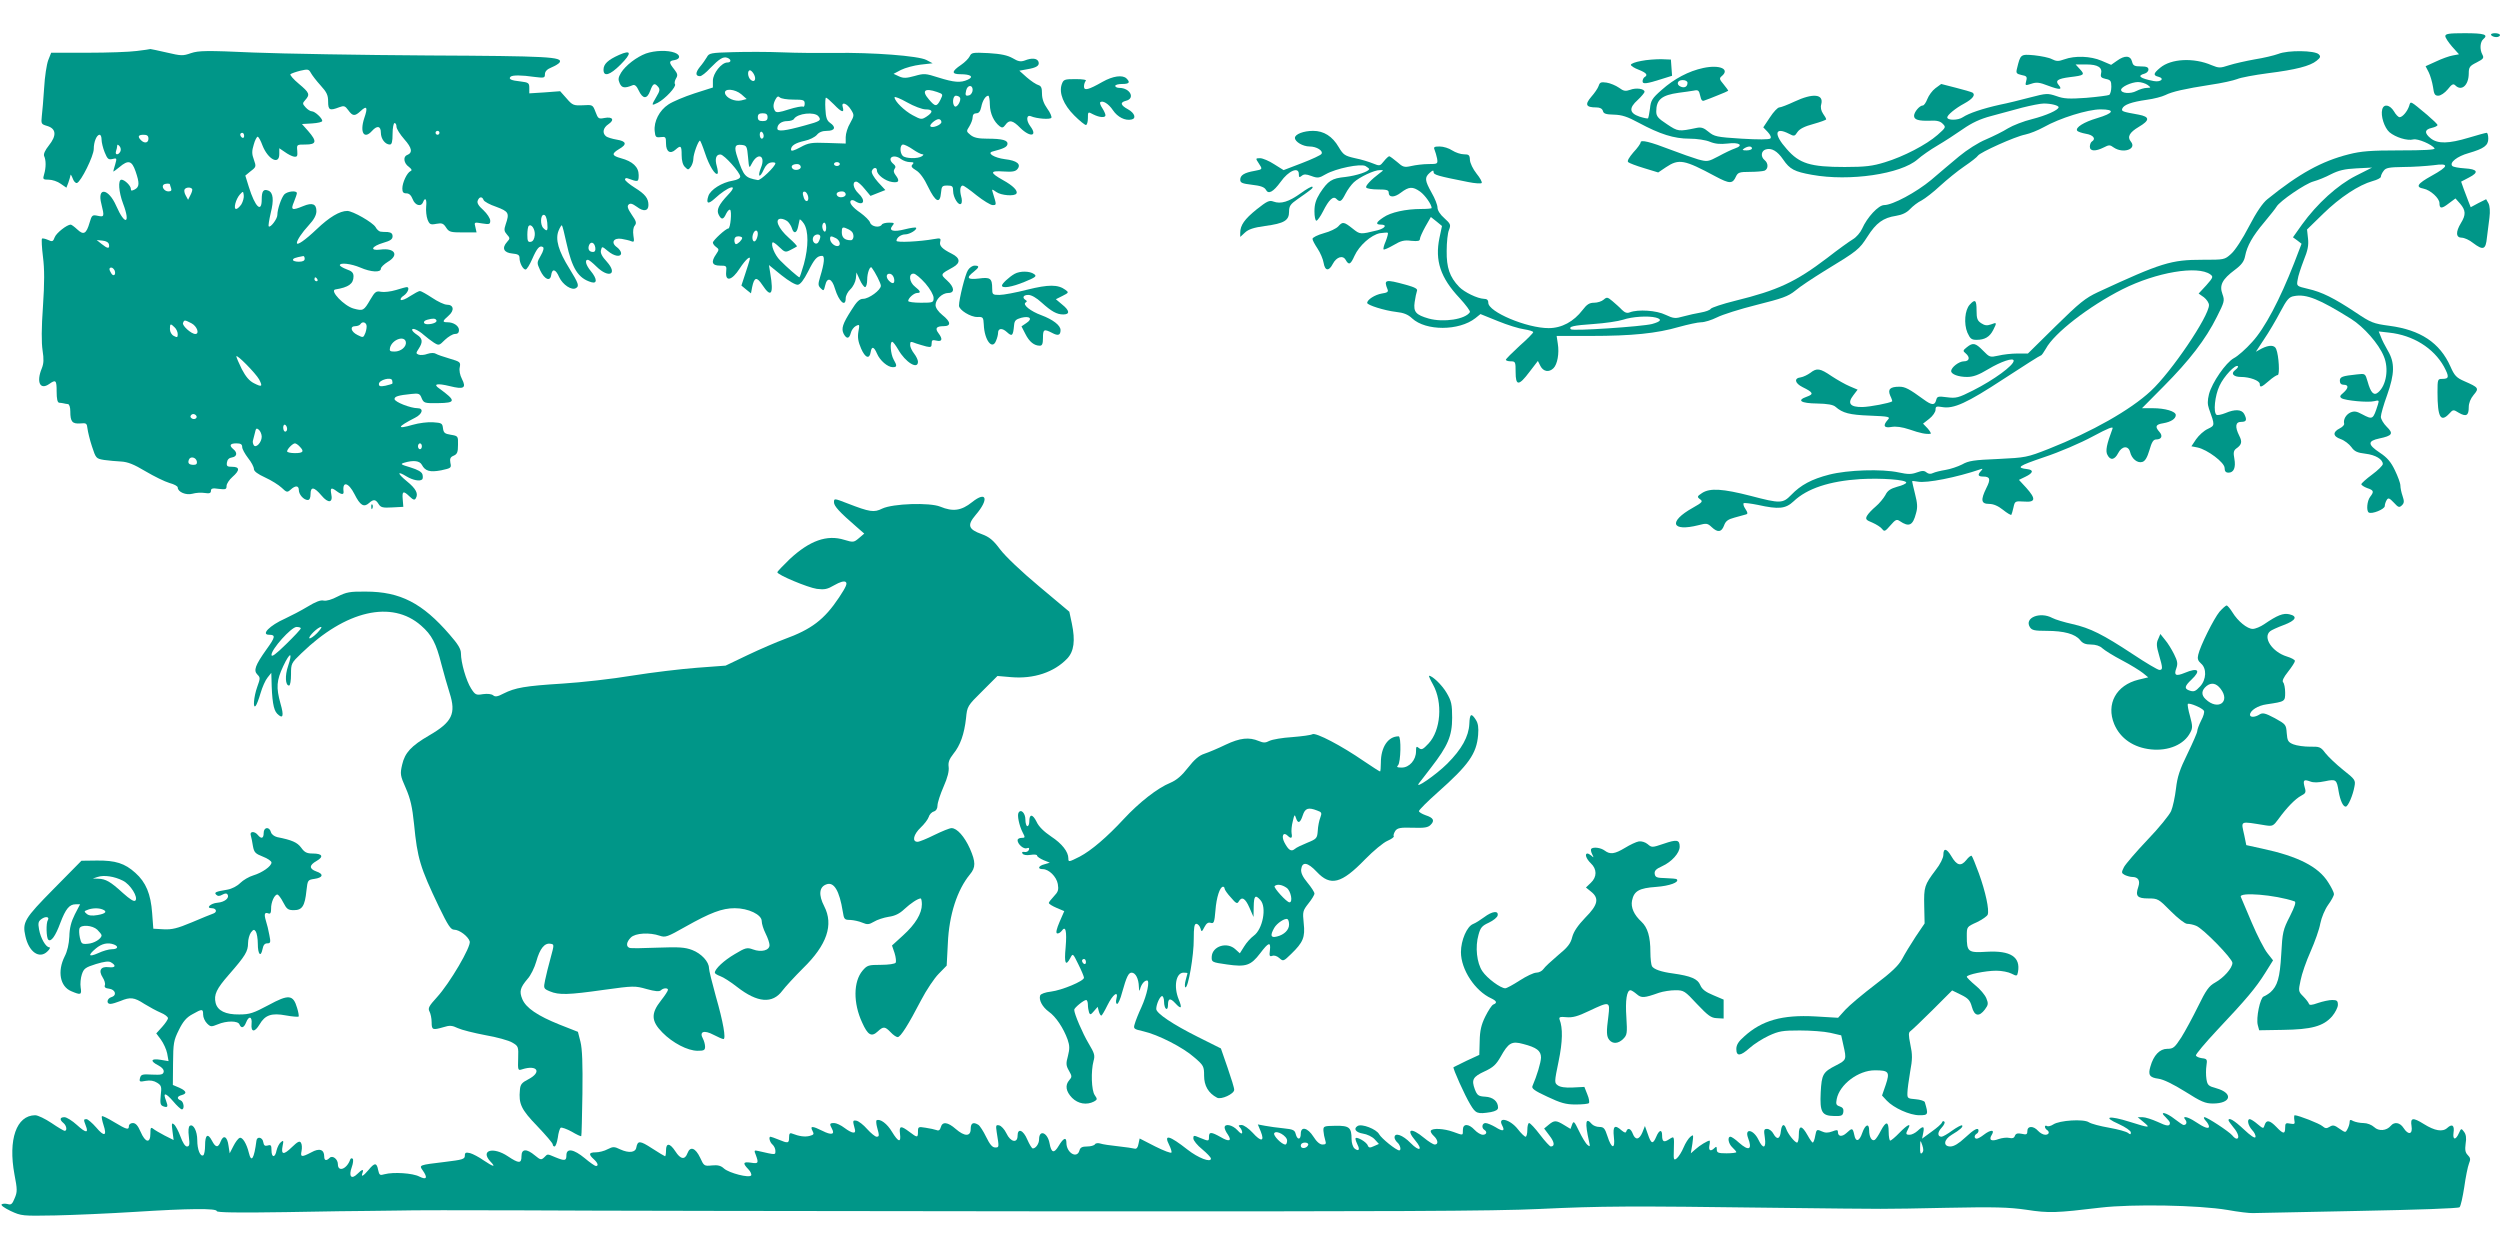 <?xml version="1.0" standalone="no"?>
<!DOCTYPE svg PUBLIC "-//W3C//DTD SVG 20010904//EN"
 "http://www.w3.org/TR/2001/REC-SVG-20010904/DTD/svg10.dtd">
<svg version="1.0" xmlns="http://www.w3.org/2000/svg"
 width="1280pt" height="640pt" viewBox="0 0 1280 640"
 preserveAspectRatio="xMidYMid meet">
<g transform="translate(0,640) scale(0.1,-0.1)"
fill="#009688" stroke="none">
<path d="M12520 6215 c0 -8 16 -32 35 -54 l35 -39 -32 -6 c-18 -3 -57 -17 -86
-31 l-53 -24 16 -31 c8 -16 18 -50 22 -75 5 -37 9 -45 27 -45 12 0 33 14 48
32 21 27 29 31 39 21 32 -32 68 0 69 59 0 34 4 40 40 58 35 18 39 23 30 40
-15 27 -12 66 5 80 27 23 4 30 -96 30 -81 0 -99 -3 -99 -15z"/>
<path d="M12755 6220 c3 -5 15 -10 26 -10 10 0 19 5 19 10 0 6 -12 10 -26 10
-14 0 -23 -4 -19 -10z"/>
<path d="M700 6139 c-36 -5 -149 -9 -251 -9 l-187 0 -15 -38 c-8 -21 -18 -85
-21 -142 -4 -58 -9 -123 -12 -145 -4 -39 -3 -41 28 -50 46 -14 49 -49 8 -100
-20 -25 -28 -44 -24 -54 10 -21 10 -59 0 -93 -8 -26 -6 -28 24 -28 17 0 45 -9
61 -21 l29 -20 10 26 c5 14 10 32 11 38 0 7 5 -1 11 -16 5 -15 15 -26 22 -24
21 7 86 139 86 174 0 37 15 73 30 73 6 0 10 -11 10 -25 0 -13 7 -43 16 -65 14
-34 19 -39 40 -34 22 6 23 4 14 -27 -6 -19 -10 -35 -10 -37 0 -2 14 8 31 22
46 39 64 34 83 -21 21 -61 20 -80 -4 -93 -16 -8 -20 -8 -20 3 0 16 -32 47 -48
47 -19 0 -14 -64 8 -122 40 -105 10 -115 -35 -12 -40 91 -99 98 -76 10 16 -65
15 -68 -18 -61 -28 6 -31 4 -42 -34 -17 -59 -31 -66 -63 -36 -15 14 -30 25
-34 25 -19 0 -74 -43 -82 -65 -8 -22 -12 -24 -35 -13 -14 6 -28 9 -30 6 -3 -3
-1 -45 5 -93 8 -63 8 -133 0 -253 -8 -111 -8 -187 -2 -226 7 -46 6 -67 -4 -92
-29 -70 -9 -113 38 -80 34 24 38 20 38 -39 0 -37 4 -56 13 -57 6 0 17 -2 22
-3 6 -2 16 -3 23 -4 7 -1 12 -16 12 -38 0 -52 10 -64 51 -61 31 3 34 1 37 -27
2 -16 12 -58 23 -91 20 -61 21 -62 62 -69 23 -3 62 -7 87 -8 34 -2 65 -14 125
-50 44 -26 99 -53 123 -60 23 -6 42 -16 42 -23 0 -23 43 -41 75 -32 17 5 45 7
63 4 24 -4 32 -1 32 11 0 12 8 15 40 10 35 -4 40 -3 40 15 0 11 14 32 30 46
39 34 38 52 -1 52 -26 0 -30 3 -27 23 2 14 11 23 26 25 25 4 29 24 7 42 -23
19 -18 30 15 30 23 0 30 -5 30 -19 0 -10 14 -35 30 -56 17 -21 30 -46 30 -56
0 -12 19 -26 58 -44 31 -14 69 -38 84 -52 26 -25 29 -25 46 -10 25 23 42 21
42 -2 0 -23 25 -51 46 -51 9 0 14 11 14 30 0 40 18 38 56 -7 35 -42 60 -38 50
8 -6 32 0 35 28 14 24 -18 37 -19 35 -2 -7 55 25 48 56 -13 29 -58 48 -69 74
-46 23 21 34 20 49 -4 11 -18 21 -21 70 -18 l57 3 -3 38 c-4 43 3 46 35 15 19
-18 26 -20 32 -9 14 23 1 49 -46 87 -50 41 -51 55 -2 25 33 -20 70 -27 81 -15
3 3 4 14 1 25 -4 13 -23 24 -62 36 -50 15 -53 17 -31 24 47 14 79 10 90 -11
17 -32 41 -39 99 -28 50 11 53 12 47 38 -4 22 0 30 17 37 18 8 22 18 22 56 1
44 0 45 -37 51 -31 5 -37 10 -40 34 -3 25 -7 27 -51 30 -26 2 -73 -4 -104 -13
-85 -25 -80 -11 12 36 38 19 46 49 13 49 -36 0 -118 32 -118 47 0 13 18 19 87
26 37 4 43 2 52 -22 11 -25 15 -26 84 -25 92 1 93 12 6 75 -34 23 -11 28 54
12 72 -18 86 -10 62 37 -10 19 -15 44 -11 60 5 26 2 28 -52 44 -31 9 -63 20
-71 25 -8 5 -25 5 -43 -1 -15 -6 -35 -7 -44 -4 -15 6 -15 8 0 31 22 34 20 52
-9 71 -14 9 -25 20 -25 25 0 13 32 -1 60 -26 14 -12 37 -30 51 -39 26 -16 27
-16 57 14 17 16 40 30 51 30 14 0 21 6 21 20 0 21 -27 40 -59 40 -28 0 -26 6
6 34 31 27 26 56 -9 56 -13 0 -47 16 -75 35 -29 19 -57 35 -63 35 -6 0 -28
-12 -50 -26 -22 -15 -44 -24 -48 -19 -4 4 3 14 16 22 21 15 31 43 15 43 -5 0
-30 -7 -56 -15 -26 -8 -61 -12 -76 -9 -25 5 -31 1 -55 -40 -33 -57 -37 -59
-85 -46 -49 13 -125 93 -94 98 68 11 93 29 93 67 0 18 -8 27 -35 36 -19 7 -35
17 -35 21 0 15 58 8 105 -12 55 -24 105 -26 105 -6 0 8 16 23 35 35 60 35 37
73 -38 63 -56 -7 -45 17 16 35 35 10 47 18 47 33 0 14 -7 20 -25 22 -14 0 -31
1 -37 2 -7 1 -19 11 -25 23 -14 24 -117 83 -145 83 -39 0 -92 -32 -156 -93
-60 -57 -102 -86 -102 -71 0 14 26 53 61 91 27 29 39 52 39 72 0 37 -21 45
-67 26 -58 -24 -66 -21 -48 21 8 20 15 40 15 45 0 15 -48 10 -64 -6 -15 -16
-36 -76 -36 -106 0 -20 -36 -67 -44 -58 -3 3 2 33 10 68 17 67 13 105 -12 115
-25 10 -34 -2 -34 -45 0 -72 -34 -39 -66 64 l-18 58 28 23 c28 21 28 24 16 58
-11 29 -11 45 -1 77 6 23 16 41 20 41 5 0 16 -20 25 -45 28 -71 86 -102 86
-44 l0 30 28 -19 c15 -11 36 -22 47 -24 17 -2 19 2 17 30 -3 32 -3 32 42 32
57 0 60 16 14 69 l-32 36 52 3 c29 2 52 7 52 13 0 14 -38 49 -53 49 -8 0 -22
9 -32 20 -17 19 -17 21 -2 38 25 28 22 37 -33 83 -28 23 -47 46 -43 49 5 4 27
12 51 18 39 9 43 8 54 -12 6 -11 28 -40 49 -63 32 -35 39 -50 39 -83 0 -44 8
-48 57 -29 24 9 30 7 46 -15 23 -32 34 -32 64 -4 32 30 37 18 18 -37 -24 -73
-1 -111 40 -65 26 29 45 25 45 -9 0 -32 22 -61 46 -61 10 0 14 14 14 55 0 30
5 55 10 55 6 0 10 -8 10 -19 0 -10 18 -39 40 -64 40 -45 44 -69 14 -81 -21 -8
-17 -42 9 -60 15 -12 18 -18 9 -22 -18 -8 -42 -59 -42 -89 0 -19 5 -25 21 -25
14 0 24 -10 32 -30 12 -32 43 -41 53 -15 11 28 20 15 16 -22 -2 -21 1 -51 7
-67 10 -25 15 -28 45 -22 28 5 36 3 50 -19 15 -23 23 -25 86 -25 l70 0 -6 27
c-7 26 -6 26 35 19 37 -6 41 -4 41 14 0 12 -16 36 -35 54 -25 22 -34 37 -29
49 8 21 23 22 30 3 3 -8 32 -24 65 -35 64 -24 68 -32 48 -90 -9 -27 -8 -35 6
-51 17 -19 17 -21 1 -39 -28 -31 -17 -55 27 -59 29 -3 37 -7 37 -23 0 -26 18
-59 31 -59 6 0 21 24 34 54 25 57 38 71 55 61 6 -4 2 -21 -11 -43 -21 -37 -21
-37 -3 -77 22 -46 51 -58 56 -24 5 36 23 32 41 -10 18 -39 65 -70 86 -56 18
10 13 24 -33 99 -57 91 -74 151 -56 195 7 17 15 30 17 27 3 -2 13 -43 23 -89
29 -132 60 -182 128 -202 31 -9 29 18 -3 57 -25 30 -33 58 -15 58 5 0 25 -16
44 -35 63 -62 111 -40 53 25 -25 27 -34 45 -30 59 5 21 6 20 35 -4 33 -28 68
-33 68 -11 0 8 -10 22 -21 30 -33 23 -18 50 24 43 17 -3 40 -8 49 -12 15 -6
16 -2 11 29 -3 22 -1 42 7 51 10 13 8 22 -15 55 -21 31 -25 44 -17 52 9 9 19
6 43 -11 34 -26 59 -22 59 9 0 35 -17 56 -70 89 -27 17 -50 36 -50 42 0 6 6 9
13 6 55 -20 57 -20 57 17 0 41 -31 70 -91 86 -47 13 -49 23 -9 47 42 24 37 40
-12 48 -24 4 -49 12 -55 17 -21 17 -15 44 12 62 33 22 22 40 -20 32 -30 -6
-33 -4 -46 31 -14 37 -15 37 -65 34 -47 -2 -53 0 -83 35 l-33 37 -79 -6 -79
-5 0 28 c0 25 -4 28 -45 33 -48 5 -63 12 -51 24 9 9 56 9 124 -1 48 -6 52 -5
52 14 0 14 11 26 34 35 19 8 37 19 41 25 18 29 -57 33 -670 36 -341 2 -744 9
-896 15 -243 11 -281 10 -321 -3 -42 -15 -51 -14 -124 3 -44 10 -81 18 -84 18
-3 -1 -34 -6 -70 -10z m1550 -419 c0 -5 -4 -10 -10 -10 -5 0 -10 5 -10 10 0 6
5 10 10 10 6 0 10 -4 10 -10z m-1000 -16 c0 -8 -4 -12 -10 -9 -5 3 -10 10 -10
16 0 5 5 9 10 9 6 0 10 -7 10 -16z m-490 -14 c0 -22 -20 -26 -38 -8 -19 19
-14 28 13 28 18 0 25 -5 25 -20z m-143 -64 c-4 -9 -11 -16 -18 -16 -6 0 -8 7
-5 16 3 9 6 21 6 27 0 8 3 8 11 0 7 -7 9 -19 6 -27z m253 -170 c0 -2 3 -11 6
-20 4 -11 0 -16 -14 -16 -20 0 -36 23 -25 34 7 7 33 8 33 2z m114 -24 c2 -4
-2 -18 -9 -31 l-12 -24 -12 22 c-7 12 -9 26 -6 31 7 12 32 13 39 2z m252 -78
c-9 -13 -21 -24 -27 -24 -15 0 -2 50 19 74 17 18 17 18 20 -3 2 -12 -4 -33
-12 -47z m1566 -94 c4 -42 0 -48 -20 -28 -17 17 -15 68 2 68 9 0 15 -14 18
-40z m-64 -64 c-2 -20 -9 -32 -20 -34 -15 -3 -18 4 -18 36 0 21 3 42 7 45 13
14 34 -17 31 -47z m-2180 -48 c4 -23 -7 -22 -38 3 l-25 20 30 -3 c19 -2 31 -9
33 -20z m2490 -16 c2 -14 -2 -22 -12 -22 -19 0 -28 14 -20 35 9 21 28 14 32
-13z m-1488 -57 c0 -10 -10 -15 -30 -15 -16 0 -30 4 -30 9 0 8 10 12 53 20 4
0 7 -6 7 -14z m-973 -60 c8 -22 -6 -33 -17 -15 -13 20 -12 30 0 30 6 0 13 -7
17 -15z m1038 -45 c3 -5 1 -10 -4 -10 -6 0 -11 5 -11 10 0 6 2 10 4 10 3 0 8
-4 11 -10z m609 -209 c7 -10 -17 -21 -45 -21 -24 0 -25 17 -1 23 29 8 41 7 46
-2z m-1254 -16 c29 -15 43 -55 20 -55 -21 0 -68 43 -63 56 6 17 8 17 43 -1z
m896 -8 c3 -8 0 -26 -5 -41 -11 -26 -11 -26 -41 -11 -34 17 -40 45 -11 45 11
0 23 5 26 10 9 14 25 12 31 -3z m-982 -13 c9 -8 16 -24 16 -35 0 -17 -3 -18
-20 -9 -12 6 -20 21 -20 35 0 29 3 30 24 9z m1184 -75 c4 -24 -25 -49 -58 -49
-23 0 -27 3 -23 20 11 42 74 64 81 29z m-751 -192 c19 -37 14 -40 -27 -19 -24
12 -42 34 -62 72 -15 30 -27 59 -28 65 0 15 100 -87 117 -118z m681 -22 c-1
-1 -18 -6 -35 -10 -26 -5 -33 -3 -33 9 0 21 64 38 68 18 2 -7 2 -15 0 -17z
m-1005 -161 c11 -11 -3 -24 -18 -18 -8 4 -12 10 -9 15 6 11 18 12 27 3z m467
-70 c0 -8 -4 -14 -10 -14 -5 0 -10 9 -10 21 0 11 5 17 10 14 6 -3 10 -13 10
-21z m-130 -40 c0 -29 -30 -61 -41 -43 -4 7 -6 17 -4 23 2 6 6 24 10 39 5 24
8 27 20 17 8 -7 15 -23 15 -36z m194 -50 c25 -25 19 -34 -24 -34 -22 0 -40 4
-40 9 0 12 29 41 40 41 5 0 16 -7 24 -16z m626 1 c0 -8 -4 -15 -10 -15 -5 0
-10 7 -10 15 0 8 5 15 10 15 6 0 10 -7 10 -15z m-1152 -78 c2 -11 -3 -17 -16
-17 -24 0 -32 8 -25 26 7 20 37 13 41 -9z"/>
<path d="M3170 6119 c-58 -26 -80 -47 -80 -76 0 -38 33 -28 87 26 59 59 56 78
-7 50z"/>
<path d="M3307 6126 c-48 -18 -104 -61 -127 -98 -15 -25 -16 -35 -7 -55 11
-24 26 -26 67 -9 10 4 20 -5 30 -27 21 -45 43 -46 59 -2 14 38 22 43 41 20 10
-12 8 -22 -9 -50 -27 -46 -27 -48 7 -31 38 20 96 82 88 95 -4 5 -1 19 5 29 10
16 9 24 -9 47 -28 35 -28 43 0 47 32 5 34 26 3 38 -36 14 -102 12 -148 -4z"/>
<path d="M3753 6133 c-115 -3 -123 -5 -134 -26 -7 -12 -23 -35 -36 -50 -23
-29 -23 -47 1 -47 8 0 31 18 52 41 47 48 67 61 88 53 21 -8 21 -24 0 -24 -30
0 -74 -56 -74 -93 l0 -35 -94 -30 c-52 -17 -112 -42 -134 -57 -46 -30 -75 -87
-70 -136 3 -31 6 -34 31 -31 25 3 27 1 27 -33 0 -42 22 -56 49 -31 27 24 31
20 31 -28 0 -28 6 -51 17 -61 16 -16 17 -16 30 1 7 10 13 28 13 41 0 24 25 93
34 93 2 0 14 -29 26 -65 21 -64 53 -115 64 -104 3 3 1 20 -4 38 -11 38 -4 61
19 60 19 -1 101 -93 101 -113 0 -9 -15 -17 -38 -21 -56 -9 -114 -46 -125 -78
-13 -39 -2 -45 31 -15 70 65 129 82 70 21 -49 -52 -61 -78 -48 -103 14 -27 24
-25 38 6 7 14 16 23 20 20 10 -6 2 -96 -9 -96 -13 0 -79 -61 -79 -72 0 -6 7
-16 17 -23 15 -11 15 -14 0 -36 -28 -40 -22 -59 19 -59 34 0 35 -1 32 -32 -5
-53 30 -44 69 17 32 49 59 71 51 44 -2 -8 -12 -40 -23 -73 l-19 -58 24 -20 25
-20 6 32 c11 52 23 55 53 10 44 -67 58 -47 40 59 l-7 44 64 -52 c39 -31 72
-50 84 -49 13 2 30 24 52 67 32 64 46 81 72 81 15 0 12 -36 -10 -108 -11 -37
-11 -44 3 -58 15 -15 16 -14 23 15 10 45 35 36 50 -17 20 -66 55 -98 55 -49 0
13 11 34 24 46 14 13 26 38 28 55 l3 31 17 -37 c9 -21 22 -38 27 -38 6 0 11
17 11 38 0 34 14 72 23 62 17 -22 47 -80 47 -93 0 -22 -61 -67 -91 -67 -18 0
-33 -14 -60 -58 -45 -70 -53 -95 -39 -122 15 -27 28 -25 36 5 3 14 15 30 26
36 19 10 20 8 13 -29 -5 -31 -1 -52 14 -87 21 -48 43 -56 49 -17 5 31 17 27
32 -8 15 -36 55 -70 81 -70 22 0 23 7 4 40 -15 27 -20 90 -7 90 5 0 18 -18 31
-40 36 -64 101 -105 101 -62 0 9 -9 28 -20 42 -11 14 -20 33 -20 43 0 20 1 20
32 8 13 -4 35 -11 51 -15 23 -5 27 -3 27 15 0 18 4 20 25 15 29 -7 33 8 10 38
-19 25 -11 36 26 36 40 0 38 22 -6 57 -21 17 -35 37 -35 51 0 29 34 62 65 62
35 0 32 30 -7 65 -34 31 -34 31 32 67 39 22 37 47 -7 69 -50 25 -65 41 -59 62
4 17 1 19 -32 13 -72 -13 -192 -19 -192 -9 0 16 23 33 45 33 23 0 63 25 55 34
-3 3 -29 -1 -57 -8 -58 -15 -85 -8 -64 18 12 14 10 16 -17 16 -17 0 -34 -4
-37 -10 -11 -18 -53 -11 -60 10 -3 11 -26 33 -49 50 -43 29 -62 55 -48 64 5 3
14 1 22 -5 43 -26 54 5 15 41 -27 26 -33 60 -11 60 8 0 27 -17 43 -37 l30 -36
38 15 38 15 -38 41 c-22 25 -35 48 -31 57 7 19 26 20 26 2 0 -22 43 -54 78
-59 35 -5 40 6 17 36 -10 13 -11 23 -5 31 7 9 6 16 -5 25 -38 31 0 55 39 25
11 -8 31 -15 45 -15 19 0 22 -3 13 -12 -9 -9 -5 -16 18 -30 19 -11 42 -42 62
-85 38 -78 61 -89 66 -30 3 34 6 37 33 37 25 0 29 -4 29 -28 0 -33 28 -78 41
-65 5 5 5 22 0 38 -8 31 -5 55 9 55 4 0 36 -22 70 -50 34 -27 72 -50 82 -50
21 0 21 -1 1 64 -6 19 -5 19 18 3 25 -18 94 -23 103 -8 9 14 -18 41 -69 69
-68 38 -68 49 3 44 45 -3 61 0 71 12 21 25 -2 44 -64 51 -54 7 -93 31 -64 39
58 15 74 23 77 37 4 21 -25 29 -104 29 -45 0 -68 5 -85 19 -22 18 -22 19 -6
44 9 15 17 35 17 47 0 13 7 20 19 20 13 0 20 10 25 32 6 32 22 58 36 58 4 0 8
-21 8 -46 1 -46 21 -88 51 -111 12 -9 18 -7 29 8 19 27 37 24 76 -16 51 -50
90 -43 51 9 -22 29 -20 60 3 51 30 -13 99 -18 105 -8 3 5 -6 27 -21 47 -18 25
-27 51 -27 76 0 31 -4 40 -20 45 -11 3 -37 21 -58 39 l-38 34 38 7 c50 8 67
19 60 39 -7 18 -34 21 -71 6 -20 -7 -33 -5 -61 12 -27 15 -59 22 -123 26 -82
4 -88 3 -97 -16 -6 -12 -25 -31 -44 -44 -49 -33 -51 -48 -4 -48 53 0 71 -13
38 -28 -37 -17 -70 -14 -150 11 -66 21 -73 22 -122 8 -43 -12 -58 -12 -80 -2
l-28 13 38 20 c22 11 67 23 100 27 l62 7 -32 17 c-40 21 -274 39 -473 36 -74
-1 -193 0 -265 3 -71 3 -185 3 -252 1z m107 -113 c14 -26 3 -45 -16 -29 -16
13 -19 49 -4 49 5 0 14 -9 20 -20z m1120 -80 c0 -11 -7 -23 -15 -27 -21 -7
-25 -2 -18 25 7 28 33 29 33 2z m-1184 -23 l27 -24 -27 -7 c-33 -8 -79 12 -84
37 -5 26 51 22 84 -6z m1002 12 c31 -11 31 -11 17 -40 -19 -37 -27 -36 -59 2
-39 45 -22 60 42 38z m-736 -39 c52 0 58 -2 58 -21 0 -11 -4 -18 -9 -15 -5 3
-37 -3 -72 -14 -49 -16 -64 -18 -71 -8 -11 18 -10 36 3 60 8 15 14 17 22 9 6
-6 37 -11 69 -11z m677 -50 c38 0 40 -14 5 -37 -25 -16 -28 -16 -71 7 -43 23
-93 72 -93 92 0 5 29 -6 64 -26 35 -20 78 -36 95 -36z m176 60 c8 -13 -14 -52
-26 -45 -15 10 -11 55 5 55 8 0 18 -4 21 -10z m-645 -35 c38 -40 54 -45 45
-14 -10 31 22 21 43 -14 16 -26 16 -29 -5 -67 -13 -21 -23 -54 -23 -72 l0 -33
-92 3 c-84 3 -98 1 -140 -22 -34 -18 -48 -22 -48 -12 0 20 21 34 70 45 25 5
52 19 62 30 11 14 28 21 52 21 41 0 48 19 16 41 -16 11 -22 27 -24 72 -2 31 0
57 3 57 4 0 22 -16 41 -35z m-340 -65 c0 -15 -7 -20 -25 -20 -18 0 -25 5 -25
20 0 15 7 20 25 20 18 0 25 -5 25 -20z m260 5 c17 -21 10 -26 -68 -47 -104
-29 -142 -33 -142 -16 0 22 21 38 51 38 15 0 31 5 34 11 18 29 105 38 125 14z
m630 -30 c0 -14 -46 -33 -56 -22 -8 7 26 37 42 37 8 0 14 -7 14 -15z m-910
-71 c0 -8 -4 -14 -10 -14 -5 0 -10 9 -10 21 0 11 5 17 10 14 6 -3 10 -13 10
-21z m-80 -109 c5 -58 6 -59 19 -33 31 61 73 42 47 -21 -19 -48 -6 -56 15 -8
9 20 22 33 37 35 12 2 22 0 22 -4 0 -16 -76 -89 -90 -86 -65 12 -72 19 -104
115 -19 56 -14 69 22 65 25 -3 27 -7 32 -63z m844 40 c20 -14 42 -25 49 -25 7
0 6 -4 -3 -10 -21 -14 -84 -12 -98 2 -16 16 -15 58 2 58 7 0 30 -11 50 -25z
m-374 -75 c0 -5 -7 -10 -15 -10 -8 0 -15 5 -15 10 0 6 7 10 15 10 8 0 15 -4
15 -10z m-200 -15 c0 -16 -35 -21 -44 -6 -8 12 4 21 26 21 10 0 18 -7 18 -15z
m38 -153 c4 -25 -13 -30 -22 -6 -9 25 -7 36 7 32 6 -3 13 -14 15 -26z m192 13
c0 -16 -35 -21 -44 -6 -8 12 4 21 26 21 10 0 18 -7 18 -15z m-296 -140 c8 -8
18 -24 21 -35 9 -28 24 -25 31 8 3 15 7 31 8 37 1 5 11 -4 22 -20 24 -37 24
-118 0 -207 -11 -38 -21 -68 -23 -68 -5 0 -65 52 -99 87 -28 28 -49 81 -38 92
2 3 18 -8 34 -24 28 -27 32 -28 57 -15 16 8 30 16 33 18 3 2 -16 22 -42 45
-54 48 -74 97 -40 97 11 0 27 -7 36 -15z m196 -31 c0 -14 -4 -23 -10 -19 -5 3
-10 15 -10 26 0 10 5 19 10 19 6 0 10 -12 10 -26z m128 -17 c17 -13 15 -47 -2
-47 -31 0 -46 13 -46 41 0 23 3 27 18 22 9 -3 23 -10 30 -16z m-478 -14 c0
-10 -4 -24 -9 -32 -12 -19 -24 3 -16 29 8 25 25 26 25 3z m320 -15 c0 -7 -5
-20 -10 -28 -12 -19 -35 2 -27 24 7 19 37 21 37 4z m-400 -6 c0 -10 -22 -32
-32 -32 -4 0 -8 9 -8 20 0 13 7 20 20 20 11 0 20 -4 20 -8z m481 -2 c21 -12
26 -40 6 -40 -17 0 -37 20 -37 37 0 16 5 16 31 3z m297 -208 c4 -24 -7 -29
-26 -10 -18 18 -15 40 6 36 9 -2 18 -13 20 -26z m160 -23 c25 -29 42 -60 42
-74 0 -24 -3 -25 -65 -25 -36 0 -65 4 -65 9 0 15 30 41 46 41 21 0 17 10 -11
32 -30 23 -35 68 -7 67 9 0 36 -23 60 -50z"/>
<path d="M11665 6124 c-22 -8 -76 -21 -121 -28 -44 -8 -103 -21 -131 -30 -46
-15 -52 -15 -89 0 -92 40 -208 34 -264 -13 -35 -29 -37 -39 -9 -46 34 -9 12
-29 -24 -22 -71 14 -87 27 -47 38 11 3 20 12 20 21 0 12 -10 16 -39 16 -33 0
-40 4 -45 25 -8 31 -37 33 -77 4 l-30 -21 -49 21 c-56 24 -136 27 -191 7 -30
-11 -41 -10 -63 1 -14 8 -55 16 -91 20 -70 6 -70 6 -88 -68 -6 -23 -3 -27 23
-33 27 -5 30 -9 24 -31 -6 -24 -5 -24 26 -14 26 9 41 8 87 -10 59 -22 74 -21
54 3 -20 23 -6 33 56 41 75 9 79 12 52 41 l-22 24 55 0 c60 0 84 -16 75 -49
-3 -15 2 -20 24 -25 25 -5 29 -10 29 -40 0 -19 -5 -38 -11 -42 -6 -3 -59 -10
-118 -15 -87 -6 -114 -5 -152 9 -45 15 -51 15 -135 -7 -49 -13 -118 -30 -154
-37 -90 -20 -160 -44 -190 -64 -24 -17 -80 -17 -80 -1 0 12 42 47 87 71 44 24
59 45 42 56 -6 3 -45 15 -86 25 l-74 19 -30 -22 c-16 -12 -34 -37 -41 -55 -7
-18 -17 -33 -23 -33 -17 0 -45 -34 -45 -53 0 -20 23 -27 83 -25 34 2 52 -3 64
-16 17 -17 16 -19 -27 -57 -57 -50 -174 -111 -270 -140 -62 -19 -98 -24 -205
-24 -176 0 -232 17 -297 92 -68 76 -62 116 12 78 26 -14 29 -13 43 9 11 16 36
29 81 41 36 10 66 21 66 24 0 4 -7 17 -16 29 -10 15 -14 32 -9 49 13 52 -43
57 -137 13 -34 -16 -70 -30 -78 -30 -8 0 -30 -23 -48 -51 l-34 -51 23 -24 c14
-15 19 -28 13 -33 -5 -6 -64 -6 -147 -1 -128 8 -140 11 -169 35 -25 21 -38 25
-62 20 -92 -19 -94 -19 -151 19 -46 30 -55 41 -55 65 0 61 28 84 115 96 28 3
62 9 77 11 23 5 27 1 33 -26 5 -24 11 -30 23 -24 10 3 40 15 67 26 28 11 51
21 53 23 2 1 -9 16 -23 33 -22 26 -23 31 -10 42 44 36 -9 60 -94 42 -75 -16
-149 -55 -214 -113 -48 -42 -55 -54 -59 -94 -3 -25 -8 -48 -10 -51 -3 -2 -22
2 -44 9 -52 18 -55 44 -9 85 19 18 35 37 35 42 0 16 -44 22 -74 10 -23 -8 -33
-7 -57 11 -16 11 -44 23 -63 26 -29 4 -35 2 -41 -17 -4 -12 -21 -37 -38 -56
-34 -40 -27 -54 26 -54 19 0 30 -6 34 -18 3 -14 15 -18 56 -19 41 -1 69 -10
128 -42 108 -58 180 -81 259 -81 39 0 84 -7 105 -16 27 -11 52 -13 90 -9 60 8
85 -9 38 -25 -15 -5 -53 -23 -84 -40 -53 -28 -57 -29 -105 -16 -27 8 -89 30
-139 49 -106 41 -155 53 -155 38 0 -6 -16 -29 -37 -51 -22 -26 -33 -44 -27
-50 5 -5 42 -19 82 -31 l72 -22 40 27 c66 44 93 39 253 -47 73 -39 88 -39 105
-1 10 21 18 24 71 24 33 0 66 3 75 6 20 8 21 38 1 54 -22 18 -18 48 6 55 29 9
59 -8 89 -52 34 -50 58 -62 147 -78 193 -35 456 4 541 79 20 18 66 50 102 71
36 21 94 59 130 84 46 32 88 52 145 67 44 12 116 31 159 43 44 11 93 21 110
21 38 0 76 -10 76 -19 0 -14 -62 -42 -136 -61 -42 -10 -98 -32 -123 -47 -25
-16 -76 -41 -113 -57 -39 -16 -97 -53 -138 -87 -38 -32 -103 -86 -142 -120
-77 -64 -198 -129 -241 -129 -29 0 -87 -62 -113 -121 -9 -20 -30 -44 -47 -54
-17 -10 -77 -53 -132 -96 -162 -123 -252 -165 -471 -219 -65 -16 -121 -35
-125 -41 -4 -7 -27 -15 -50 -19 -24 -4 -65 -13 -90 -20 -42 -12 -50 -11 -91 8
-46 23 -141 29 -183 13 -14 -6 -26 -2 -41 13 -11 12 -33 31 -48 44 -25 21 -29
22 -45 8 -10 -9 -32 -16 -49 -16 -24 0 -37 -8 -59 -37 -46 -60 -107 -93 -174
-93 -112 0 -309 83 -309 130 0 14 -7 20 -22 20 -33 1 -101 34 -127 61 -49 51
-65 99 -64 184 0 44 5 93 12 108 10 26 8 31 -24 60 -21 18 -35 40 -35 54 0 13
-13 47 -30 76 -35 63 -37 78 -10 102 16 14 20 15 20 4 0 -14 20 -20 177 -51
34 -7 66 -9 69 -5 4 4 -8 26 -26 48 -19 24 -33 54 -34 70 -1 25 -5 29 -31 29
-16 0 -43 9 -60 20 -16 11 -45 20 -64 20 -28 0 -32 -3 -26 -17 4 -10 10 -30
13 -45 4 -27 3 -28 -44 -28 -27 0 -67 -5 -88 -10 -36 -8 -43 -6 -73 21 -19 16
-37 29 -40 29 -4 0 -16 -11 -28 -26 -19 -24 -21 -25 -55 -11 -19 8 -61 21 -92
27 -53 12 -60 17 -84 57 -32 55 -76 83 -131 83 -48 0 -93 -17 -93 -36 0 -20
41 -44 75 -44 36 0 71 -22 61 -38 -3 -6 -48 -27 -100 -47 l-94 -36 -48 30
c-26 17 -59 31 -72 31 -24 0 -24 -1 -8 -25 21 -32 22 -32 -21 -40 -52 -9 -73
-22 -73 -45 0 -16 10 -20 60 -26 45 -5 63 -12 71 -25 13 -26 38 -12 76 40 40
57 93 79 93 40 0 -18 3 -19 15 -9 11 9 22 9 49 -1 32 -12 40 -11 74 9 53 30
177 55 203 42 10 -6 19 -13 19 -15 0 -13 -64 -34 -121 -41 -71 -7 -89 -19
-131 -83 -21 -34 -28 -57 -28 -93 0 -26 4 -48 10 -48 5 0 21 22 34 48 30 60
52 80 68 64 19 -19 26 -15 47 26 10 20 30 47 43 59 28 26 105 63 133 62 20 0
20 0 1 -14 -48 -36 -76 -67 -71 -75 4 -6 31 -10 61 -10 42 0 54 -3 54 -15 0
-27 28 -28 63 -1 41 31 60 32 98 5 25 -18 59 -66 59 -84 0 -3 -24 -5 -54 -5
-78 0 -156 -17 -193 -43 -38 -25 -42 -37 -13 -37 34 0 22 -19 -17 -29 -90 -22
-89 -22 -128 9 -44 35 -51 36 -73 11 -10 -11 -43 -27 -74 -35 -32 -9 -58 -22
-58 -29 0 -7 12 -29 26 -50 14 -21 28 -54 31 -73 7 -42 27 -44 47 -5 19 36 52
46 66 20 16 -28 25 -24 45 21 24 53 85 107 130 116 20 3 38 4 41 2 2 -3 -3
-22 -11 -43 -9 -20 -14 -39 -11 -42 2 -3 25 7 51 22 37 22 54 27 91 22 34 -3
44 -1 44 10 0 7 13 36 28 63 l28 49 29 -23 28 -23 -13 -61 c-24 -116 5 -204
103 -308 32 -35 56 -67 53 -72 -23 -37 -135 -54 -211 -33 -66 19 -79 34 -72
84 3 23 9 49 12 58 4 10 -10 18 -57 31 -106 29 -114 27 -94 -23 6 -13 -1 -18
-30 -22 -34 -6 -74 -31 -74 -48 0 -11 88 -39 148 -46 38 -4 61 -13 82 -33 70
-65 240 -65 324 1 l26 21 89 -36 c49 -20 110 -39 135 -42 25 -4 46 -10 46 -15
0 -4 -31 -36 -70 -70 -38 -35 -70 -67 -70 -71 0 -4 11 -8 25 -8 24 0 25 -3 25
-55 0 -72 16 -72 71 1 l43 56 13 -26 c15 -29 44 -34 67 -11 20 20 30 76 22
125 l-6 40 175 0 c210 0 338 13 451 46 47 13 98 24 114 24 17 0 53 11 81 25
27 14 119 43 203 64 131 33 161 43 198 73 23 20 90 64 148 100 173 105 179
111 221 176 45 71 81 97 147 107 31 5 54 16 71 34 15 16 41 36 60 45 18 10 61
43 95 75 34 31 89 76 123 99 34 23 66 48 70 55 11 17 190 98 242 108 24 5 66
22 95 38 81 46 225 91 291 91 76 0 69 -19 -18 -45 -68 -20 -112 -48 -102 -64
3 -5 23 -12 45 -16 38 -6 53 -26 30 -40 -5 -3 -10 -15 -10 -26 0 -24 29 -25
71 -4 27 14 32 14 51 0 48 -33 120 -9 88 30 -20 24 -7 47 40 75 58 34 58 52 0
63 -84 15 -89 17 -84 31 8 20 48 34 125 45 37 5 79 16 95 24 36 18 98 32 232
53 57 8 118 22 136 29 18 8 89 21 157 30 144 18 217 37 250 64 20 16 22 22 11
33 -20 20 -158 22 -207 2z m-3025 -148 c0 -19 -14 -28 -34 -20 -25 10 -19 34
9 34 15 0 25 -6 25 -14z m2356 -11 c18 -14 18 -14 -4 -15 -13 0 -37 -7 -54
-16 -30 -16 -78 -12 -78 6 0 15 52 39 86 40 16 0 39 -7 50 -15z m-2026 -325
c0 -5 -12 -10 -27 -10 -22 0 -25 2 -13 10 20 13 40 13 40 0z m-492 -866 c33
-9 27 -20 -20 -33 -51 -13 -406 -37 -415 -27 -14 14 13 20 115 27 59 4 127 14
152 22 47 16 129 21 168 11z"/>
<path d="M8403 6088 c-29 -5 -53 -14 -53 -20 0 -5 18 -17 40 -25 40 -16 49
-27 30 -38 -5 -3 -10 -13 -10 -21 0 -16 19 -14 103 13 l48 15 -3 41 -3 42 -50
2 c-27 0 -74 -3 -102 -9z"/>
<path d="M5645 5981 c-72 -41 -95 -47 -95 -24 0 11 4 23 9 29 6 5 -13 9 -52 9
-58 0 -62 -2 -71 -27 -15 -44 9 -104 64 -159 27 -27 54 -49 60 -49 5 0 10 15
10 34 0 35 0 35 28 20 32 -16 62 -18 62 -4 0 6 -7 22 -16 36 -9 13 -14 27 -11
30 12 12 43 -7 65 -40 24 -36 63 -55 95 -48 26 5 17 33 -17 52 -39 21 -43 36
-11 44 49 12 21 66 -34 66 -12 0 -21 5 -21 10 0 6 16 10 35 10 37 0 43 8 23
28 -20 20 -70 13 -123 -17z"/>
<path d="M12335 5858 c-9 -28 -34 -58 -49 -58 -7 0 -20 14 -29 30 -21 34 -52
40 -60 10 -9 -33 11 -94 37 -117 31 -26 91 -45 122 -37 22 6 97 -26 109 -46 4
-7 -56 -10 -178 -10 -150 0 -198 -4 -261 -20 -139 -35 -255 -99 -417 -230 -24
-19 -56 -66 -94 -139 -33 -64 -72 -124 -92 -141 -33 -30 -35 -30 -146 -30
-161 0 -210 -15 -536 -166 -64 -30 -94 -54 -216 -174 l-142 -140 -54 0 c-30 0
-74 -5 -98 -11 -42 -9 -44 -9 -78 26 -39 40 -52 42 -83 17 -20 -16 -21 -19 -6
-31 24 -20 20 -41 -9 -41 -25 0 -65 -31 -65 -50 0 -16 37 -30 81 -30 32 0 59
10 109 40 65 39 130 61 130 43 0 -24 -101 -98 -208 -152 -75 -38 -87 -41 -133
-35 -46 6 -51 5 -56 -15 -7 -27 -22 -27 -64 4 -74 54 -95 65 -124 65 -48 0
-61 -13 -47 -46 7 -14 11 -27 10 -29 -14 -9 -113 -28 -152 -29 -64 -1 -79 19
-47 60 l22 29 -40 17 c-22 9 -64 33 -93 52 -60 41 -76 43 -109 17 -14 -10 -36
-21 -49 -23 -36 -4 -31 -30 9 -50 55 -27 59 -36 22 -49 -54 -19 -31 -34 53
-35 52 -1 82 -6 94 -17 37 -32 71 -41 175 -45 101 -4 107 -6 92 -22 -26 -29
-19 -43 19 -36 23 4 54 0 93 -13 54 -19 85 -25 107 -22 5 0 -1 12 -14 27 l-24
25 32 25 c18 14 32 35 32 46 0 17 4 19 33 14 59 -11 127 20 316 144 101 66
186 120 190 120 4 0 15 16 26 35 42 79 220 217 392 304 173 87 385 123 450 76
16 -12 14 -16 -21 -56 l-39 -42 27 -19 c14 -11 26 -29 26 -40 0 -57 -192 -342
-298 -440 -104 -97 -302 -209 -522 -296 -112 -44 -118 -45 -260 -52 -123 -5
-151 -9 -184 -28 -22 -11 -60 -24 -85 -28 -25 -4 -54 -11 -64 -16 -12 -6 -23
-5 -33 3 -12 10 -22 10 -50 0 -27 -10 -46 -10 -92 0 -87 19 -262 13 -356 -11
-90 -23 -146 -53 -195 -104 -43 -44 -55 -45 -207 -5 -144 37 -209 41 -249 15
-26 -17 -27 -20 -11 -32 16 -11 13 -16 -37 -44 -127 -71 -110 -124 29 -89 41
11 47 10 68 -10 31 -29 50 -26 63 8 8 23 20 32 54 41 24 7 50 14 58 16 11 3
10 9 -3 29 -9 13 -12 26 -8 29 4 2 37 -2 72 -9 108 -24 142 -20 183 18 69 66
184 104 342 114 109 6 235 -3 235 -18 0 -5 -21 -15 -46 -21 -35 -10 -50 -20
-61 -43 -9 -16 -31 -43 -49 -58 -19 -16 -39 -37 -45 -48 -9 -17 -5 -22 28 -35
20 -9 43 -23 50 -33 11 -14 15 -12 42 19 26 30 32 33 48 22 47 -32 67 -23 83
40 9 30 7 52 -5 99 -8 33 -15 62 -15 65 0 2 13 1 29 -2 45 -9 200 22 320 63
13 5 14 3 4 -8 -19 -20 -16 -29 11 -29 36 0 39 -14 16 -59 -30 -61 -27 -81 14
-81 22 0 46 -10 71 -30 21 -17 40 -28 43 -26 2 3 7 20 11 38 7 32 8 33 54 30
60 -5 62 14 11 71 l-37 40 33 16 c40 19 44 35 10 39 -60 7 -47 16 85 61 79 26
188 73 249 106 82 44 108 54 102 40 -30 -80 -37 -114 -26 -134 15 -30 37 -26
55 9 19 37 52 40 61 6 8 -35 38 -59 63 -51 14 4 25 23 36 60 12 42 20 55 35
55 27 0 35 18 16 39 -24 27 -19 38 20 44 40 7 64 23 64 42 0 19 -55 35 -118
35 l-55 0 112 113 c130 131 214 239 271 354 39 77 41 84 29 117 -17 46 -1 76
63 124 35 26 48 44 53 71 10 52 38 102 98 173 29 35 58 71 63 80 16 28 147
118 189 129 22 6 62 22 90 37 38 19 68 27 130 30 l80 4 -83 -42 c-93 -47 -198
-142 -276 -250 l-46 -65 22 -16 22 -17 -38 -99 c-73 -187 -151 -335 -215 -404
-32 -36 -74 -73 -94 -83 -41 -23 -111 -124 -127 -184 -8 -33 -8 -52 0 -75 31
-86 31 -85 -6 -103 -20 -9 -46 -33 -60 -53 l-24 -36 31 -6 c51 -11 139 -77
139 -105 0 -17 6 -24 20 -24 27 0 38 26 30 71 -6 31 -4 42 9 52 29 20 32 35
16 66 -23 46 -20 71 10 71 27 0 31 10 15 41 -13 23 -47 25 -96 4 -20 -8 -40
-12 -45 -9 -18 11 -9 99 15 149 22 48 82 112 94 100 3 -3 -3 -11 -13 -19 -25
-18 -11 -36 29 -36 45 0 96 -19 96 -36 0 -20 8 -18 47 16 18 16 39 30 45 30
11 0 6 99 -8 133 -8 21 -36 22 -75 2 l-29 -16 42 64 c24 35 61 98 83 140 34
64 45 77 71 81 62 12 129 -15 292 -117 65 -41 141 -127 167 -191 27 -63 13
-150 -29 -185 -22 -19 -38 -2 -54 56 -12 41 -12 41 -55 36 -75 -8 -87 -12 -87
-33 0 -13 7 -20 20 -20 26 0 25 -17 -2 -41 -18 -15 -20 -20 -9 -28 19 -12 135
-23 167 -15 24 6 26 5 19 -17 -25 -78 -26 -79 -81 -50 -29 16 -41 17 -60 9
-23 -11 -37 -36 -32 -57 2 -6 -8 -17 -22 -24 -38 -19 -36 -41 4 -55 20 -7 44
-26 55 -41 16 -23 31 -29 72 -34 52 -6 89 -29 89 -53 0 -7 -25 -32 -55 -54
-30 -22 -55 -45 -55 -49 0 -5 14 -14 30 -20 34 -11 36 -18 15 -45 -16 -21 -20
-72 -7 -80 16 -10 82 17 82 33 0 9 5 23 10 31 8 13 14 10 36 -13 24 -26 28
-27 42 -14 12 12 12 21 3 48 -6 17 -11 41 -11 53 0 12 -13 47 -28 78 -20 42
-39 65 -77 90 -63 42 -64 60 -3 73 67 14 74 25 38 60 -16 16 -30 39 -30 51 0
12 14 62 32 111 39 110 40 166 4 227 -14 24 -31 57 -36 72 l-11 27 53 -6 c123
-13 228 -79 281 -174 28 -53 27 -63 -10 -63 -22 0 -23 -3 -23 -69 0 -127 16
-156 60 -109 20 22 21 22 50 4 37 -21 50 -14 50 29 0 21 9 44 25 63 29 34 26
38 -47 70 -41 18 -51 28 -72 76 -54 121 -153 187 -313 208 -82 11 -94 16 -173
69 -110 73 -172 104 -243 120 -59 14 -59 14 -53 47 2 18 17 62 31 99 21 51 26
78 22 112 l-5 46 82 80 c87 85 183 148 254 168 23 6 42 16 42 22 0 6 6 20 14
30 11 16 28 19 102 20 49 0 118 5 153 9 83 12 80 -5 -9 -54 -74 -41 -84 -58
-41 -66 35 -7 81 -49 81 -74 0 -29 11 -30 47 -2 l35 26 24 -27 c29 -34 30 -57
4 -99 -28 -46 -26 -75 4 -75 13 0 40 -12 58 -27 52 -39 65 -35 71 27 4 28 9
75 13 103 4 32 2 59 -5 73 l-12 21 -40 -20 -39 -21 -11 28 c-6 16 -17 45 -25
66 l-13 37 40 21 c53 27 45 43 -22 47 -30 2 -58 7 -63 12 -17 17 25 50 83 66
79 23 101 39 101 74 0 17 -4 30 -8 30 -5 0 -46 -11 -92 -25 -103 -31 -158 -32
-194 -4 -34 27 -33 46 4 54 17 4 30 10 30 15 0 4 -24 27 -52 51 -90 75 -85 73
-93 47z"/>
<path d="M6659 5410 c-60 -43 -101 -56 -139 -42 -21 8 -33 2 -86 -40 -62 -50
-84 -81 -84 -120 l0 -21 24 22 c18 17 45 26 103 34 98 13 123 28 123 73 0 29
7 39 43 64 76 53 82 58 76 64 -3 3 -30 -12 -60 -34z"/>
<path d="M4956 5017 c-14 -20 -46 -149 -46 -182 0 -22 60 -59 94 -58 29 1 31
-1 33 -39 3 -80 44 -133 63 -82 6 14 10 31 10 39 0 25 21 27 45 5 27 -25 32
-20 37 34 2 25 9 31 37 39 44 11 60 -5 26 -27 l-25 -17 20 -39 c20 -40 45 -60
74 -60 12 0 16 10 16 40 0 44 5 47 46 26 31 -17 44 -13 44 14 0 24 -39 54 -98
76 -55 20 -98 54 -81 65 8 5 8 8 0 13 -19 12 -12 26 14 26 16 0 42 -15 68 -39
51 -46 78 -61 111 -61 35 0 33 20 -6 51 l-32 27 34 17 c32 16 33 18 15 31 -38
28 -86 28 -195 1 -58 -15 -122 -27 -143 -27 -35 0 -37 2 -37 33 0 52 -10 59
-68 51 -59 -7 -67 3 -27 34 30 24 31 32 5 32 -11 0 -26 -10 -34 -23z"/>
<path d="M5195 4998 c-27 -15 -65 -50 -65 -60 0 -16 51 -8 116 19 58 24 64 29
48 40 -22 16 -72 16 -99 1z"/>
<path d="M10085 4840 c-25 -27 -31 -97 -12 -143 14 -31 21 -37 47 -37 42 0 67
15 85 50 20 39 19 41 -11 29 -20 -7 -32 -6 -50 6 -20 13 -24 24 -24 65 0 54
-7 61 -35 30z"/>
<path d="M4977 3829 c-55 -44 -98 -50 -163 -23 -54 22 -242 16 -297 -10 -42
-21 -63 -18 -179 27 -67 26 -68 26 -68 5 0 -19 28 -50 116 -126 l39 -34 -27
-23 c-26 -22 -29 -23 -75 -9 -89 28 -178 -4 -280 -99 -34 -33 -63 -63 -63 -67
0 -13 155 -78 202 -85 40 -5 54 -2 90 19 28 16 48 22 57 17 11 -7 4 -24 -33
-80 -76 -114 -141 -163 -281 -214 -38 -14 -122 -50 -185 -80 l-115 -55 -147
-11 c-81 -6 -230 -24 -330 -40 -101 -17 -262 -35 -358 -41 -193 -12 -242 -21
-302 -51 -30 -16 -43 -18 -53 -9 -9 7 -29 9 -52 6 -35 -6 -40 -4 -61 29 -25
39 -52 132 -52 180 0 22 -15 47 -58 96 -139 161 -253 220 -429 220 -82 1 -100
-3 -144 -25 -30 -16 -58 -24 -72 -21 -15 4 -41 -6 -82 -31 -33 -20 -85 -47
-115 -61 -79 -35 -126 -83 -82 -83 34 0 32 -12 -13 -74 -59 -83 -68 -109 -47
-130 15 -15 15 -19 -1 -63 -18 -51 -23 -114 -8 -97 5 5 16 34 25 65 9 31 25
67 36 80 l19 24 1 -30 c2 -111 10 -160 29 -179 30 -30 36 -13 17 52 -23 83
-20 118 14 191 35 74 50 75 25 1 -17 -50 -14 -100 5 -100 6 0 10 26 10 57 0
56 1 58 53 108 227 220 463 274 613 142 55 -48 77 -90 104 -198 12 -46 31
-112 42 -147 34 -106 13 -149 -104 -217 -93 -54 -125 -89 -139 -150 -11 -48
-10 -56 19 -121 23 -53 33 -95 42 -184 17 -175 31 -221 127 -422 47 -97 61
-118 78 -118 27 0 72 -34 80 -60 8 -26 -102 -214 -168 -286 -41 -45 -47 -56
-38 -73 6 -11 11 -36 11 -55 0 -40 5 -41 61 -25 31 10 44 9 73 -5 19 -9 83
-25 141 -36 58 -10 120 -27 138 -38 31 -18 32 -21 30 -81 -2 -61 -1 -63 20
-56 78 25 103 -14 32 -51 -33 -17 -41 -26 -43 -54 -7 -72 6 -100 89 -186 43
-45 79 -87 79 -93 0 -6 4 -11 9 -11 6 0 13 20 17 45 3 25 10 48 15 51 5 3 30
-6 56 -20 25 -15 47 -25 49 -23 2 1 4 99 6 217 2 154 -1 230 -10 266 l-13 51
-94 37 c-112 45 -172 85 -191 131 -16 39 -11 58 27 103 16 17 36 58 45 90 18
65 42 95 72 90 20 -3 20 -3 1 -73 -11 -38 -23 -90 -28 -113 -9 -43 -8 -44 25
-58 46 -19 93 -18 276 8 152 21 159 21 219 4 43 -12 65 -14 73 -6 12 12 36 13
36 2 0 -5 -16 -30 -36 -55 -52 -66 -50 -105 7 -163 53 -54 130 -94 181 -94 32
0 38 3 38 21 0 11 -5 30 -11 41 -20 36 5 46 54 20 23 -12 46 -22 51 -22 14 0
-1 87 -39 219 -19 69 -35 133 -35 144 0 33 -39 75 -86 93 -37 14 -67 16 -177
12 -73 -3 -138 -4 -144 -1 -19 7 -16 30 7 53 23 23 96 27 148 9 29 -10 39 -6
131 46 128 72 188 95 253 95 70 0 138 -33 138 -66 0 -14 9 -42 20 -64 11 -22
20 -48 20 -59 0 -27 -42 -38 -85 -22 -30 11 -38 9 -93 -24 -55 -32 -102 -76
-102 -95 0 -5 12 -12 28 -18 15 -5 54 -30 87 -56 103 -80 180 -87 231 -18 15
20 63 72 106 115 122 119 157 222 108 317 -30 58 -26 99 11 112 39 15 67 -33
84 -139 6 -40 9 -43 38 -43 18 -1 46 -7 62 -14 26 -11 34 -10 60 5 16 10 50
21 75 25 31 4 56 16 80 39 32 30 70 55 84 55 3 0 6 -14 6 -30 0 -47 -33 -102
-96 -159 l-57 -52 13 -38 c7 -22 9 -44 6 -50 -4 -6 -36 -11 -76 -11 -64 0 -70
-2 -94 -30 -47 -56 -48 -166 -2 -265 29 -65 48 -76 80 -46 29 27 37 26 66 -4
13 -14 29 -25 36 -25 15 0 55 64 120 189 27 52 68 113 90 135 l41 42 6 114 c6
146 48 274 113 353 30 36 30 63 0 132 -28 62 -66 105 -94 105 -10 0 -49 -16
-88 -35 -38 -19 -77 -35 -86 -35 -30 0 -21 38 16 73 19 18 37 42 41 54 3 12
15 25 26 28 12 4 19 15 19 31 0 14 14 57 31 96 21 47 29 81 26 102 -3 23 3 39
24 66 36 44 56 102 65 182 6 62 7 64 84 140 l77 77 70 -6 c116 -10 220 25 287
95 35 37 42 92 24 179 l-13 61 -155 130 c-90 75 -174 155 -200 190 -35 47 -55
63 -93 77 -70 25 -76 46 -32 98 70 81 57 126 -18 66z m-3437 -646 c0 -5 -34
-41 -75 -81 -54 -53 -75 -68 -75 -55 0 30 101 142 128 143 12 0 22 -3 22 -7z
m83 -25 c-18 -18 -35 -29 -39 -26 -7 8 44 58 60 58 6 0 -4 -14 -21 -32z"/>
<path d="M1901 3804 c0 -11 3 -14 6 -6 3 7 2 16 -1 19 -3 4 -6 -2 -5 -13z"/>
<path d="M11364 3268 c-29 -35 -99 -175 -109 -220 -5 -20 -2 -31 14 -45 30
-25 28 -82 -4 -117 -25 -27 -33 -30 -59 -20 -23 9 -20 22 14 54 51 48 35 64
-34 35 -46 -19 -57 -13 -43 24 8 23 6 36 -12 72 -12 24 -32 57 -46 73 l-24 30
-11 -26 c-10 -20 -9 -37 4 -81 20 -68 20 -77 2 -77 -8 0 -69 36 -135 80 -155
102 -218 134 -311 155 -41 9 -87 23 -102 31 -63 34 -145 1 -115 -47 10 -16 24
-19 86 -19 89 0 146 -16 171 -47 13 -17 28 -23 56 -23 23 0 46 -7 58 -19 12
-11 57 -39 101 -62 44 -23 92 -53 107 -65 l27 -22 -50 -12 c-114 -28 -167
-124 -124 -228 31 -73 99 -120 189 -129 89 -9 169 25 200 86 13 23 12 35 -1
84 -9 31 -14 60 -11 63 8 7 74 -21 82 -35 4 -6 -2 -28 -14 -50 -11 -22 -20
-46 -20 -54 0 -8 -23 -60 -50 -116 -40 -81 -52 -118 -59 -179 -5 -42 -16 -94
-25 -115 -9 -20 -63 -87 -121 -147 -57 -60 -111 -123 -120 -139 -14 -28 -14
-31 4 -41 11 -5 28 -10 38 -10 31 0 42 -19 31 -51 -16 -47 -5 -59 51 -59 49 0
53 -2 115 -65 37 -37 73 -65 84 -65 12 0 32 -4 46 -10 35 -13 186 -168 186
-190 0 -26 -44 -76 -89 -101 -31 -17 -46 -38 -87 -122 -27 -55 -66 -127 -86
-159 -34 -52 -41 -58 -72 -58 -38 0 -70 -33 -86 -91 -13 -43 -4 -56 41 -62 25
-3 76 -28 137 -66 82 -52 103 -61 142 -61 94 0 106 53 18 78 -41 11 -46 16
-51 47 -3 19 -3 50 0 69 5 32 3 35 -23 38 -15 2 -29 8 -31 14 -2 5 47 64 109
130 149 158 198 216 246 293 l40 64 -29 37 c-16 20 -52 90 -80 156 -28 65 -53
125 -56 132 -11 26 176 11 275 -23 9 -3 2 -25 -24 -77 -35 -68 -38 -81 -44
-193 -7 -122 -19 -163 -56 -196 -11 -9 -26 -18 -34 -21 -18 -6 -40 -111 -30
-147 l7 -26 121 2 c146 2 207 18 252 69 16 19 30 46 30 59 0 21 -5 25 -29 25
-16 0 -48 -7 -72 -15 -34 -12 -45 -13 -48 -3 -2 6 -15 23 -29 37 -24 24 -25
27 -13 82 6 32 29 98 51 147 22 50 45 114 50 144 6 30 23 71 40 95 17 23 30
48 30 55 0 8 -13 35 -30 61 -50 80 -155 133 -337 172 l-82 18 -10 49 c-17 79
-28 74 110 52 34 -5 39 -3 65 33 43 59 86 103 116 119 23 12 26 17 18 43 -10
37 -5 42 28 30 17 -7 42 -6 76 1 57 12 60 9 70 -53 8 -45 22 -77 36 -77 12 0
37 58 45 104 6 31 3 36 -58 84 -35 28 -76 67 -91 86 -24 32 -30 34 -79 33 -29
0 -67 5 -85 12 -27 11 -31 18 -34 58 -3 43 -5 45 -61 76 -49 26 -62 29 -78 19
-23 -15 -49 -16 -49 -2 0 22 40 48 86 54 94 14 94 14 94 60 0 23 -5 47 -10 52
-7 7 1 25 25 55 19 24 35 49 35 55 0 6 -19 16 -42 23 -74 23 -124 97 -85 129
7 6 38 20 70 32 62 23 73 45 28 55 -31 7 -61 -5 -127 -50 -20 -14 -47 -25 -60
-25 -28 0 -76 39 -104 85 -12 19 -25 35 -30 35 -4 0 -21 -15 -36 -32z m5 -394
c53 -68 -13 -114 -76 -54 -24 22 -22 46 5 68 25 19 49 14 71 -14z"/>
<path d="M7337 2895 c51 -92 40 -235 -23 -302 -28 -30 -36 -34 -49 -23 -13 11
-15 8 -15 -17 0 -44 -34 -83 -73 -83 -24 0 -28 3 -19 12 14 14 17 148 3 148
-54 0 -91 -55 -91 -135 0 -25 -2 -45 -4 -45 -3 0 -40 24 -83 53 -116 80 -245
147 -263 138 -8 -5 -55 -11 -104 -15 -50 -3 -101 -12 -116 -19 -21 -11 -31
-11 -55 -1 -50 21 -96 16 -170 -19 -39 -19 -87 -39 -108 -46 -28 -9 -52 -30
-84 -71 -32 -41 -58 -64 -91 -78 -66 -27 -159 -100 -238 -185 -86 -93 -167
-162 -226 -193 -56 -28 -58 -29 -58 -9 0 34 -33 76 -88 112 -37 25 -64 51 -75
76 -20 40 -37 41 -37 1 0 -13 -4 -24 -10 -24 -5 0 -10 15 -10 34 0 33 -23 56
-35 35 -8 -12 3 -66 21 -101 14 -26 13 -28 -6 -28 -11 0 -20 -5 -20 -12 0 -20
31 -47 47 -41 11 4 14 2 11 -8 -3 -8 -13 -13 -23 -11 -11 2 -14 -1 -10 -8 5
-8 21 -10 41 -7 19 3 34 2 34 -4 0 -5 15 -15 33 -23 l32 -13 -27 -8 c-32 -8
-38 -25 -9 -25 31 0 70 -38 77 -76 5 -30 2 -40 -20 -63 -14 -15 -26 -30 -26
-34 0 -5 18 -16 39 -25 l40 -17 -24 -55 c-15 -35 -20 -56 -13 -59 6 -2 17 4
24 13 20 29 27 0 20 -85 -8 -82 0 -99 24 -54 13 25 13 25 41 -32 16 -32 29
-63 29 -69 0 -17 -113 -64 -169 -71 -29 -3 -52 -12 -55 -19 -9 -23 11 -60 44
-84 36 -25 75 -84 96 -142 11 -32 11 -48 2 -84 -11 -39 -10 -50 5 -76 16 -28
16 -32 2 -48 -23 -26 -18 -58 14 -91 31 -31 75 -38 112 -19 18 10 18 13 4 33
-17 24 -20 123 -6 175 8 28 5 39 -25 89 -31 52 -74 152 -74 173 0 10 49 50 61
50 5 0 9 -11 9 -24 0 -13 3 -31 6 -40 5 -13 9 -12 25 7 l19 22 6 -23 c3 -12 9
-22 13 -22 3 1 17 24 31 53 28 57 58 78 46 33 -4 -15 -2 -26 4 -26 5 0 17 26
25 58 23 82 33 102 49 102 20 0 36 -31 37 -72 1 -21 3 -26 6 -13 6 25 22 45
36 45 15 0 0 -73 -29 -137 -15 -32 -30 -70 -34 -85 -8 -25 -6 -27 43 -38 76
-17 205 -83 262 -134 48 -41 50 -46 50 -94 0 -51 22 -89 66 -112 20 -12 88 19
88 40 1 8 -15 59 -34 114 l-34 98 -118 59 c-128 64 -213 121 -213 143 0 24 19
66 30 66 5 0 10 -13 10 -29 0 -17 5 -33 10 -36 6 -3 10 4 10 18 0 36 11 39 37
11 31 -34 37 -27 18 19 -27 66 -14 137 25 137 11 0 20 -1 20 -3 0 -1 -4 -17
-9 -34 -5 -18 -6 -35 -2 -38 14 -8 44 165 43 248 0 58 3 77 13 77 8 0 17 -10
21 -22 6 -21 7 -21 21 6 10 19 19 25 32 21 16 -5 19 3 24 63 5 68 23 122 39
122 4 0 8 -4 8 -10 0 -5 14 -26 32 -45 26 -31 33 -34 40 -21 16 28 34 17 55
-31 l21 -48 1 53 c1 56 8 63 34 34 34 -37 12 -150 -34 -183 -15 -11 -37 -35
-49 -55 l-22 -35 -22 20 c-43 41 -119 17 -122 -37 -1 -28 0 -29 78 -40 97 -14
122 -6 170 57 43 57 55 61 50 16 -4 -29 -2 -34 12 -29 10 4 25 -1 37 -12 19
-17 21 -16 60 22 61 59 72 85 64 157 -6 59 -5 64 24 101 17 21 31 44 31 51 0
7 -16 32 -36 56 -24 29 -34 50 -32 68 5 41 33 37 80 -13 70 -75 126 -61 247
64 43 44 95 87 115 95 20 9 35 19 32 24 -3 4 1 16 8 27 11 15 26 18 89 16 59
-2 78 1 91 14 23 22 16 37 -25 50 -19 7 -34 16 -34 21 0 6 43 49 96 96 159
141 199 198 207 294 3 38 0 60 -12 78 -23 36 -31 31 -33 -21 -3 -65 -39 -130
-113 -204 -57 -57 -173 -137 -144 -99 6 8 34 43 61 79 86 111 108 162 108 255
0 69 -4 86 -28 127 -23 40 -73 88 -90 88 -3 0 6 -20 20 -45z m-593 -645 c23
-8 25 -12 16 -36 -6 -15 -12 -45 -13 -67 -3 -39 -5 -42 -54 -62 -27 -11 -57
-25 -64 -32 -18 -15 -32 -6 -53 34 -17 33 -5 56 17 34 17 -17 25 -13 20 12 -2
12 0 40 6 62 8 35 10 37 16 18 10 -32 22 -28 35 12 12 37 28 43 74 25z m-156
-396 c21 -15 33 -74 14 -74 -14 0 -83 76 -76 83 12 12 38 8 62 -9z m12 -188
c0 -27 -25 -52 -62 -61 -32 -8 -36 5 -14 44 14 25 56 52 68 45 5 -3 8 -15 8
-28z m-1040 -192 c0 -8 -4 -12 -10 -9 -5 3 -10 10 -10 16 0 5 5 9 10 9 6 0 10
-7 10 -16z"/>
<path d="M1350 2135 c0 -28 -12 -32 -30 -10 -17 21 -43 19 -36 -2 3 -10 8 -35
11 -55 6 -33 13 -39 51 -54 24 -9 44 -23 44 -30 0 -19 -47 -52 -93 -66 -21 -6
-52 -24 -67 -39 -16 -16 -43 -30 -66 -34 -60 -10 -69 -14 -57 -26 8 -8 17 -8
31 0 14 8 23 8 27 1 11 -18 -15 -39 -52 -42 -35 -3 -61 -28 -29 -28 23 0 30
-19 9 -27 -10 -3 -60 -24 -110 -45 -76 -32 -103 -38 -145 -36 l-53 3 -6 80
c-7 98 -32 158 -86 206 -54 49 -102 64 -197 63 l-79 -1 -142 -144 c-151 -153
-161 -171 -145 -242 18 -82 72 -119 113 -78 12 11 16 21 9 21 -17 0 -44 46
-52 91 -6 33 -4 42 13 54 21 15 42 11 32 -6 -10 -15 -8 -90 2 -100 14 -14 37
18 62 86 27 71 46 95 78 95 l23 0 -27 -52 c-19 -38 -27 -70 -28 -113 -2 -39
-10 -75 -24 -102 -38 -76 -24 -154 34 -178 49 -21 54 -19 48 19 -3 19 0 49 6
67 10 30 18 36 72 53 43 13 66 16 77 9 29 -17 23 -29 -11 -25 -42 5 -54 -17
-31 -53 9 -14 14 -31 11 -39 -4 -10 2 -16 21 -18 33 -4 42 -34 13 -43 -24 -7
-28 -35 -6 -35 9 0 32 7 52 15 50 21 70 19 122 -15 26 -16 63 -36 84 -45 20
-8 37 -21 37 -28 0 -7 -14 -27 -30 -45 l-30 -33 24 -32 c13 -18 28 -50 32 -71
l7 -39 -42 7 c-49 8 -54 -7 -10 -29 19 -10 29 -22 27 -33 -3 -14 -13 -16 -59
-14 -50 3 -57 1 -62 -17 -5 -20 -2 -21 29 -15 23 4 42 1 59 -10 22 -14 23 -21
18 -64 -4 -41 -2 -50 12 -56 24 -9 27 -3 15 29 -17 43 -3 42 36 -3 19 -23 40
-42 45 -42 15 0 10 40 -6 46 -21 8 -19 21 5 27 29 8 25 21 -12 38 l-33 14 1
112 c1 102 3 116 30 170 21 43 39 64 69 80 51 29 55 28 55 -2 0 -14 9 -34 20
-45 18 -18 22 -18 54 -5 47 20 105 19 112 0 9 -22 23 -18 34 10 14 36 32 31
28 -7 -4 -44 16 -45 41 -3 28 48 61 60 135 46 33 -6 62 -8 65 -6 2 3 -1 23 -8
45 -20 68 -43 70 -146 14 -77 -41 -96 -48 -150 -48 -70 -1 -111 19 -121 59
-10 42 4 72 69 146 83 95 97 118 97 160 0 19 7 44 15 55 13 16 16 17 25 4 5
-8 10 -36 10 -62 0 -54 15 -72 24 -28 4 21 11 30 24 30 17 0 19 5 11 43 -4 23
-12 56 -18 74 -10 34 -6 44 14 36 10 -3 13 4 13 24 -1 32 17 73 32 73 5 0 19
-18 30 -40 18 -35 25 -40 55 -40 42 0 56 21 64 100 6 54 7 55 40 60 45 6 50
25 11 38 -38 14 -38 32 1 54 38 22 30 38 -20 38 -30 0 -42 6 -59 30 -20 27
-47 39 -123 54 -15 4 -29 14 -32 26 -8 29 -37 26 -37 -5z m-721 -244 c39 -19
80 -86 64 -102 -7 -7 -28 7 -64 39 -63 58 -88 72 -126 73 l-28 1 25 8 c32 11
86 3 129 -19z m-105 -147 c27 -10 18 -22 -24 -29 -28 -5 -46 -3 -56 6 -14 12
-14 14 3 20 23 10 57 11 77 3z m-26 -104 c12 -12 22 -24 22 -29 0 -17 -38 -41
-70 -43 -31 -3 -34 0 -41 31 -4 19 -5 40 -2 48 8 20 66 16 91 -7z m86 -76 c25
-10 19 -24 -11 -24 -16 0 -47 -9 -70 -20 -50 -22 -55 -12 -12 24 30 25 61 32
93 20z"/>
<path d="M8391 2092 c-13 -2 -45 -17 -71 -33 -53 -32 -76 -35 -104 -14 -20 15
-58 20 -69 9 -3 -4 -1 -16 5 -28 9 -17 8 -19 -3 -8 -7 6 -17 12 -21 12 -16 0
-7 -27 17 -50 32 -30 32 -70 0 -100 l-25 -24 26 -21 c43 -34 36 -68 -29 -133
-38 -40 -59 -70 -67 -99 -8 -34 -24 -54 -73 -94 -34 -29 -68 -60 -75 -71 -7
-10 -23 -18 -36 -18 -13 0 -51 -18 -85 -40 -34 -22 -67 -40 -74 -40 -24 0 -93
51 -117 87 -29 42 -38 125 -20 187 10 37 18 46 53 62 23 11 43 27 45 37 5 26
-28 22 -69 -9 -19 -14 -44 -30 -57 -35 -31 -12 -62 -83 -62 -144 0 -89 72
-199 156 -237 27 -13 31 -23 10 -31 -8 -3 -26 -31 -41 -61 -21 -42 -28 -73
-29 -126 l-2 -71 -65 -30 c-35 -17 -65 -32 -67 -33 -5 -5 58 -145 86 -191 28
-47 36 -50 105 -39 25 5 37 12 37 23 0 32 -26 54 -66 56 -35 2 -41 7 -53 38
-18 49 -10 64 51 92 43 20 58 34 81 74 40 72 57 82 115 66 70 -18 92 -35 92
-70 -1 -26 -21 -93 -44 -146 -5 -12 11 -24 76 -54 68 -32 94 -40 145 -40 34 0
64 3 68 7 4 4 1 24 -8 45 l-15 38 -59 -3 c-38 -2 -65 2 -77 11 -18 13 -18 16
4 123 21 101 22 171 5 214 -4 13 2 15 35 12 31 -3 58 4 116 32 106 50 108 50
99 -26 -11 -82 -10 -105 5 -123 18 -21 46 -19 71 6 20 20 21 29 16 111 -6 86
2 138 21 138 5 0 19 -9 32 -20 24 -21 38 -20 114 7 21 7 59 13 84 13 43 0 48
-3 111 -71 56 -59 72 -71 101 -72 l35 -2 0 48 0 49 -54 23 c-39 16 -57 30 -66
52 -13 31 -47 46 -140 59 -60 8 -97 21 -107 37 -4 7 -8 39 -8 72 0 79 -14 126
-46 156 -38 35 -55 73 -48 108 10 49 36 64 123 70 69 5 121 24 106 39 -2 3
-28 5 -57 6 -46 1 -53 4 -56 22 -2 16 7 25 38 39 49 22 90 68 90 100 0 36 -15
38 -82 15 -59 -20 -61 -20 -82 -2 -12 10 -31 16 -45 14z"/>
<path d="M9950 2023 c0 -15 -16 -48 -39 -77 -58 -77 -61 -87 -59 -184 l2 -90
-46 -68 c-25 -38 -56 -89 -69 -114 -18 -33 -53 -67 -139 -132 -63 -48 -132
-106 -152 -128 l-37 -41 -118 7 c-168 9 -272 -20 -363 -103 -29 -25 -40 -43
-40 -64 0 -39 21 -37 69 6 21 19 65 47 97 62 52 24 71 27 159 27 55 0 125 -5
156 -12 l56 -13 11 -50 c17 -74 16 -76 -36 -103 -69 -35 -75 -46 -80 -139 -5
-102 6 -120 69 -121 38 -1 44 2 47 21 2 15 -3 23 -18 28 -19 6 -21 12 -16 38
15 75 111 147 195 147 72 0 78 -8 56 -74 l-19 -55 24 -26 c36 -38 118 -75 167
-75 46 0 47 3 28 67 -2 6 -23 13 -47 15 -41 3 -43 5 -42 33 0 17 7 65 14 108
12 64 12 88 1 139 -10 50 -10 62 1 69 7 5 58 53 113 108 l100 100 45 -22 c37
-18 47 -29 56 -62 13 -48 37 -53 67 -13 17 23 18 30 7 57 -7 17 -32 47 -56 66
-24 20 -44 40 -44 44 0 11 95 31 151 31 28 0 63 -7 78 -15 27 -14 29 -13 33 8
14 77 -37 111 -160 104 -96 -6 -102 -1 -102 80 0 48 0 48 51 71 27 13 53 31
56 39 9 24 -11 117 -45 211 -17 46 -33 86 -37 90 -3 3 -16 -6 -28 -22 -27 -33
-48 -28 -76 20 -24 41 -41 44 -41 7z"/>
<path d="M11088 680 c12 -12 22 -24 22 -29 0 -19 -15 -18 -63 5 -29 13 -63 24
-77 24 l-25 0 30 -25 c38 -31 31 -31 -70 1 -108 34 -143 27 -57 -11 35 -16 62
-35 62 -43 0 -11 -3 -12 -14 -3 -8 7 -52 19 -97 27 -46 8 -92 20 -104 28 -27
18 -150 10 -182 -11 -12 -8 -27 -12 -33 -8 -5 3 -10 2 -10 -4 0 -5 5 -13 10
-16 16 -10 11 -25 -8 -25 -11 0 -27 9 -37 20 -24 27 -55 26 -55 -1 0 -17 -4
-20 -29 -14 -21 4 -30 2 -35 -11 -4 -11 -13 -14 -29 -10 -12 3 -37 0 -54 -6
-38 -14 -52 -5 -35 22 17 27 -6 27 -41 0 -14 -11 -30 -20 -36 -20 -14 0 -14
17 -1 25 6 3 10 10 10 16 0 19 -22 8 -69 -36 -32 -30 -57 -45 -75 -45 -38 0
-35 35 7 60 42 25 60 41 53 48 -3 3 -26 -9 -50 -26 -24 -18 -49 -32 -55 -32
-22 0 -22 23 0 46 12 13 19 27 14 31 -4 5 -10 3 -12 -4 -2 -7 -26 -28 -53 -47
l-49 -36 6 30 c7 35 0 37 -29 10 -12 -11 -30 -20 -40 -20 -21 0 -22 4 -8 31
17 31 -3 22 -45 -21 -21 -22 -43 -40 -47 -40 -4 0 -8 20 -8 45 0 55 -13 57
-40 6 -11 -22 -25 -43 -31 -47 -15 -9 -29 14 -29 49 0 38 -20 30 -35 -13 -15
-45 -34 -49 -41 -11 -8 37 -11 37 -40 10 -23 -21 -44 -19 -44 6 0 11 -6 11
-29 2 -22 -8 -36 -8 -55 1 -24 11 -26 9 -32 -23 -3 -19 -9 -35 -13 -35 -3 0
-15 17 -26 37 -29 52 -45 54 -45 4 0 -23 -4 -41 -9 -41 -12 0 -48 46 -56 71
-10 29 -23 23 -27 -13 -4 -40 -20 -46 -38 -13 -7 14 -22 25 -32 25 -17 0 -18
-5 -12 -45 8 -55 -9 -61 -33 -10 -25 52 -72 61 -53 9 23 -60 5 -70 -47 -24
-18 17 -38 30 -43 30 -17 0 -11 -36 10 -55 11 -10 20 -21 20 -24 0 -3 -22 -6
-50 -6 -43 0 -50 3 -50 20 0 15 -3 16 -12 7 -19 -19 -31 -14 -26 13 3 14 3 25
1 25 -10 0 -50 -24 -72 -44 l-24 -21 8 49 c6 47 6 49 -10 36 -10 -8 -26 -33
-35 -55 -9 -22 -25 -47 -34 -55 -16 -13 -18 -10 -16 41 2 74 3 73 -24 56 -27
-18 -36 -13 -36 20 0 32 -15 29 -30 -7 -17 -40 -26 -38 -43 13 l-15 42 -13
-33 c-16 -38 -36 -41 -49 -7 -10 27 -26 33 -33 13 -3 -10 -9 -8 -24 4 -36 32
-46 23 -40 -33 8 -65 -12 -63 -33 4 -13 40 -19 47 -41 47 -15 0 -32 7 -39 15
-32 38 -36 9 -14 -90 6 -26 5 -28 -8 -17 -9 7 -28 39 -43 70 -25 52 -28 55
-36 34 l-8 -22 -33 20 c-41 25 -50 25 -79 1 l-23 -19 27 -36 c26 -33 29 -56 7
-56 -5 0 -30 27 -55 60 -25 33 -50 60 -56 60 -5 0 -9 -16 -9 -35 0 -19 -4 -35
-9 -35 -5 0 -23 17 -40 39 -40 51 -105 66 -80 19 16 -30 4 -33 -34 -9 -19 11
-42 21 -51 21 -18 0 -22 -25 -6 -35 16 -10 11 -25 -8 -25 -10 0 -29 11 -42 25
-31 33 -60 33 -60 0 0 -30 3 -29 -50 -10 -47 17 -106 20 -114 6 -3 -4 3 -16
14 -26 23 -21 26 -45 6 -45 -8 0 -33 16 -56 35 -65 54 -94 45 -44 -14 42 -50
22 -60 -24 -13 -40 41 -82 56 -82 28 0 -7 7 -19 15 -26 14 -12 21 -40 9 -40
-15 0 -91 61 -103 83 -14 26 -89 55 -110 42 -23 -14 -10 -33 27 -39 21 -3 48
-16 60 -29 l22 -24 -25 -11 c-21 -10 -27 -9 -32 3 -7 20 -63 50 -63 35 0 -6 5
-20 11 -32 13 -25 5 -35 -16 -18 -8 7 -15 28 -15 47 0 60 -11 70 -82 69 -61
-1 -63 -2 -62 -26 1 -14 5 -35 9 -47 6 -19 4 -23 -14 -23 -13 0 -30 14 -46 40
-30 47 -65 55 -65 15 0 -32 -18 -33 -26 -1 -5 20 -13 24 -62 29 -31 3 -74 9
-95 13 l-37 7 15 -36 c21 -52 2 -55 -41 -7 -20 22 -46 40 -57 40 -16 0 -18 -3
-9 -12 7 -7 12 -19 12 -26 0 -10 -9 -6 -25 12 -25 27 -65 35 -65 13 0 -7 7
-23 16 -35 23 -34 8 -40 -36 -14 -48 27 -60 28 -60 2 0 -24 -1 -24 -45 -6 -33
14 -35 14 -35 -3 0 -10 20 -35 45 -55 25 -21 45 -42 45 -48 0 -22 -65 3 -120
46 -93 73 -123 81 -94 24 8 -16 14 -34 12 -39 -2 -5 -39 9 -83 31 l-80 41 -6
-28 c-3 -18 -10 -27 -20 -24 -8 2 -45 8 -84 12 -38 4 -80 10 -91 14 -12 4 -25
2 -28 -4 -4 -6 -22 -11 -40 -11 -25 0 -35 -5 -39 -20 -12 -45 -67 -13 -67 39
0 31 -15 25 -39 -15 -24 -41 -38 -38 -47 11 -10 57 -54 74 -54 21 0 -22 -17
-46 -32 -46 -5 0 -17 20 -28 45 -21 50 -50 61 -50 20 0 -40 -36 -33 -57 12
-10 21 -27 39 -37 41 -17 4 -18 0 -13 -34 13 -80 13 -79 -8 -79 -14 0 -27 15
-46 54 -14 29 -32 57 -40 62 -26 16 -39 9 -39 -21 0 -40 -31 -40 -77 0 -40 35
-68 39 -76 9 -4 -15 -11 -20 -22 -15 -9 3 -34 9 -56 12 -37 6 -39 5 -39 -20 0
-32 -3 -32 -44 -1 -44 33 -53 32 -48 -10 6 -47 -8 -44 -41 10 -24 41 -61 69
-79 59 -3 -2 -2 -19 3 -37 12 -42 11 -47 -3 -47 -7 0 -29 18 -48 39 -19 22
-44 41 -55 43 -20 3 -20 1 -8 -44 7 -25 -14 -22 -53 7 -18 14 -42 25 -53 25
-24 0 -25 -4 -11 -30 16 -29 -4 -33 -49 -10 -52 26 -65 26 -51 0 9 -17 7 -20
-15 -26 -24 -6 -53 -2 -89 12 -12 5 -16 0 -16 -20 0 -30 -5 -31 -53 -11 -20 8
-39 15 -42 15 -11 0 -4 -28 10 -40 8 -7 15 -21 15 -32 0 -22 4 -22 -88 -1 -21
5 -22 3 -12 -21 15 -41 13 -45 -25 -39 -40 6 -44 -2 -14 -33 12 -12 18 -27 15
-32 -9 -15 -113 12 -139 35 -16 15 -32 19 -62 16 -39 -4 -41 -3 -60 39 -24 51
-51 61 -65 24 -13 -36 -36 -32 -62 9 -28 43 -48 45 -48 5 0 -16 -2 -30 -5 -30
-2 0 -32 18 -66 40 -63 41 -74 41 -81 5 -4 -26 -38 -30 -82 -10 -31 15 -37 15
-65 1 -16 -9 -44 -16 -61 -16 -35 0 -38 -10 -10 -35 21 -19 26 -35 11 -35 -5
0 -31 18 -57 40 -57 47 -94 53 -94 15 0 -29 -8 -30 -57 -10 -43 18 -38 18 -57
-1 -15 -14 -19 -13 -47 10 -43 36 -69 35 -69 -4 0 -38 -13 -38 -70 0 -75 50
-142 31 -90 -26 31 -32 18 -30 -34 5 -24 17 -55 33 -69 37 -22 5 -27 3 -27
-13 0 -18 -12 -21 -102 -32 -134 -16 -133 -16 -114 -43 27 -38 21 -51 -17 -32
-34 18 -133 24 -178 12 -24 -7 -27 -5 -33 22 -7 38 -18 38 -49 0 -28 -33 -40
-39 -31 -15 8 21 -2 19 -27 -6 -30 -30 -45 -12 -28 35 7 19 9 39 5 43 -5 5
-11 2 -13 -4 -17 -49 -63 -66 -63 -24 0 27 -28 47 -42 33 -17 -17 -28 -15 -28
7 0 36 -25 44 -66 21 -50 -26 -57 -25 -50 7 3 16 2 34 -3 42 -7 11 -17 6 -46
-22 -43 -42 -57 -40 -48 6 6 28 4 30 -9 19 -9 -7 -18 -26 -22 -42 -7 -39 -26
-39 -26 1 0 25 -3 29 -19 24 -15 -4 -20 0 -23 17 -3 25 -32 32 -35 8 -12 -93
-26 -116 -39 -62 -11 46 -33 82 -47 76 -8 -3 -22 -22 -32 -42 l-19 -37 -6 39
c-6 47 -26 58 -40 22 -13 -34 -26 -33 -45 4 -21 40 -35 30 -35 -25 0 -24 -4
-46 -9 -50 -16 -9 -31 30 -31 77 0 47 -20 85 -38 74 -7 -4 -9 -25 -5 -56 5
-41 3 -50 -10 -50 -9 0 -22 20 -33 51 -10 27 -25 56 -33 62 -12 10 -13 5 -8
-34 l6 -46 -46 23 c-25 13 -52 29 -59 35 -12 9 -14 5 -14 -25 0 -52 -26 -47
-50 9 -14 32 -25 45 -40 45 -11 0 -20 -7 -20 -15 0 -22 -11 -19 -76 20 -31 19
-60 33 -62 30 -3 -3 1 -23 8 -45 19 -57 4 -62 -38 -12 -20 23 -43 42 -49 42
-15 0 -16 -2 -4 -33 16 -40 1 -39 -45 3 -24 22 -53 40 -64 40 -24 0 -26 -13
-5 -30 16 -13 20 -40 6 -40 -4 0 -35 18 -67 40 -33 22 -70 40 -84 40 -96 -1
-139 -124 -106 -303 15 -77 15 -90 1 -122 -12 -30 -18 -35 -35 -30 -11 3 -25
3 -31 -1 -7 -4 12 -18 45 -34 56 -26 60 -26 229 -23 95 2 277 10 405 18 281
18 422 19 422 4 0 -7 105 -9 357 -5 197 4 383 6 413 6 30 0 102 1 160 2 58 2
339 2 625 1 286 -2 1510 -4 2720 -5 1734 -1 2262 1 2495 12 322 15 452 16
1215 6 620 -7 513 -7 870 0 250 5 319 3 410 -10 116 -18 154 -16 380 11 164
19 501 13 650 -12 55 -10 114 -17 130 -16 17 0 259 5 539 11 309 6 513 13 519
19 6 6 16 52 24 103 7 51 18 105 24 120 9 22 8 30 -6 44 -13 13 -15 27 -11 58
5 29 2 48 -8 61 -14 19 -15 19 -27 -8 -16 -36 -32 -34 -27 3 6 38 -7 48 -32
25 -24 -22 -64 -15 -120 20 -56 35 -70 33 -63 -10 7 -43 -16 -49 -41 -10 -18
28 -47 33 -65 11 -22 -26 -62 -29 -85 -7 -13 12 -36 21 -55 21 -18 0 -41 5
-52 10 -15 9 -19 7 -19 -5 0 -9 -5 -25 -11 -36 -10 -19 -10 -19 -41 2 -26 19
-34 20 -50 10 -16 -10 -23 -9 -37 3 -14 13 -121 55 -142 56 -3 0 -4 -11 -2
-24 4 -21 2 -23 -21 -19 -23 5 -26 2 -26 -21 0 -34 -10 -33 -45 4 -34 35 -51
38 -60 10 -6 -20 -7 -20 -37 5 -16 14 -34 25 -39 25 -16 0 -9 -33 12 -56 12
-12 19 -28 17 -36 -3 -8 -25 7 -60 40 -49 46 -78 63 -78 46 0 -3 11 -19 25
-36 25 -29 33 -58 16 -58 -5 0 -15 8 -22 17 -17 20 -128 93 -142 93 -6 0 -3
-8 6 -18 10 -10 17 -24 17 -30 0 -14 -24 -6 -70 25 -39 26 -70 32 -51 10 10
-13 6 -27 -9 -27 -4 0 -24 14 -45 30 -44 35 -83 43 -47 10z m-4498 -120 c0
-11 -4 -20 -9 -20 -19 0 -64 47 -57 58 11 18 66 -14 66 -38z m3251 -63 c-8 -8
-11 0 -10 29 1 39 1 39 11 11 7 -21 7 -32 -1 -40z m-3143 41 c-7 -19 -38 -22
-38 -4 0 10 9 16 21 16 12 0 19 -5 17 -12z"/>
</g>
</svg>
